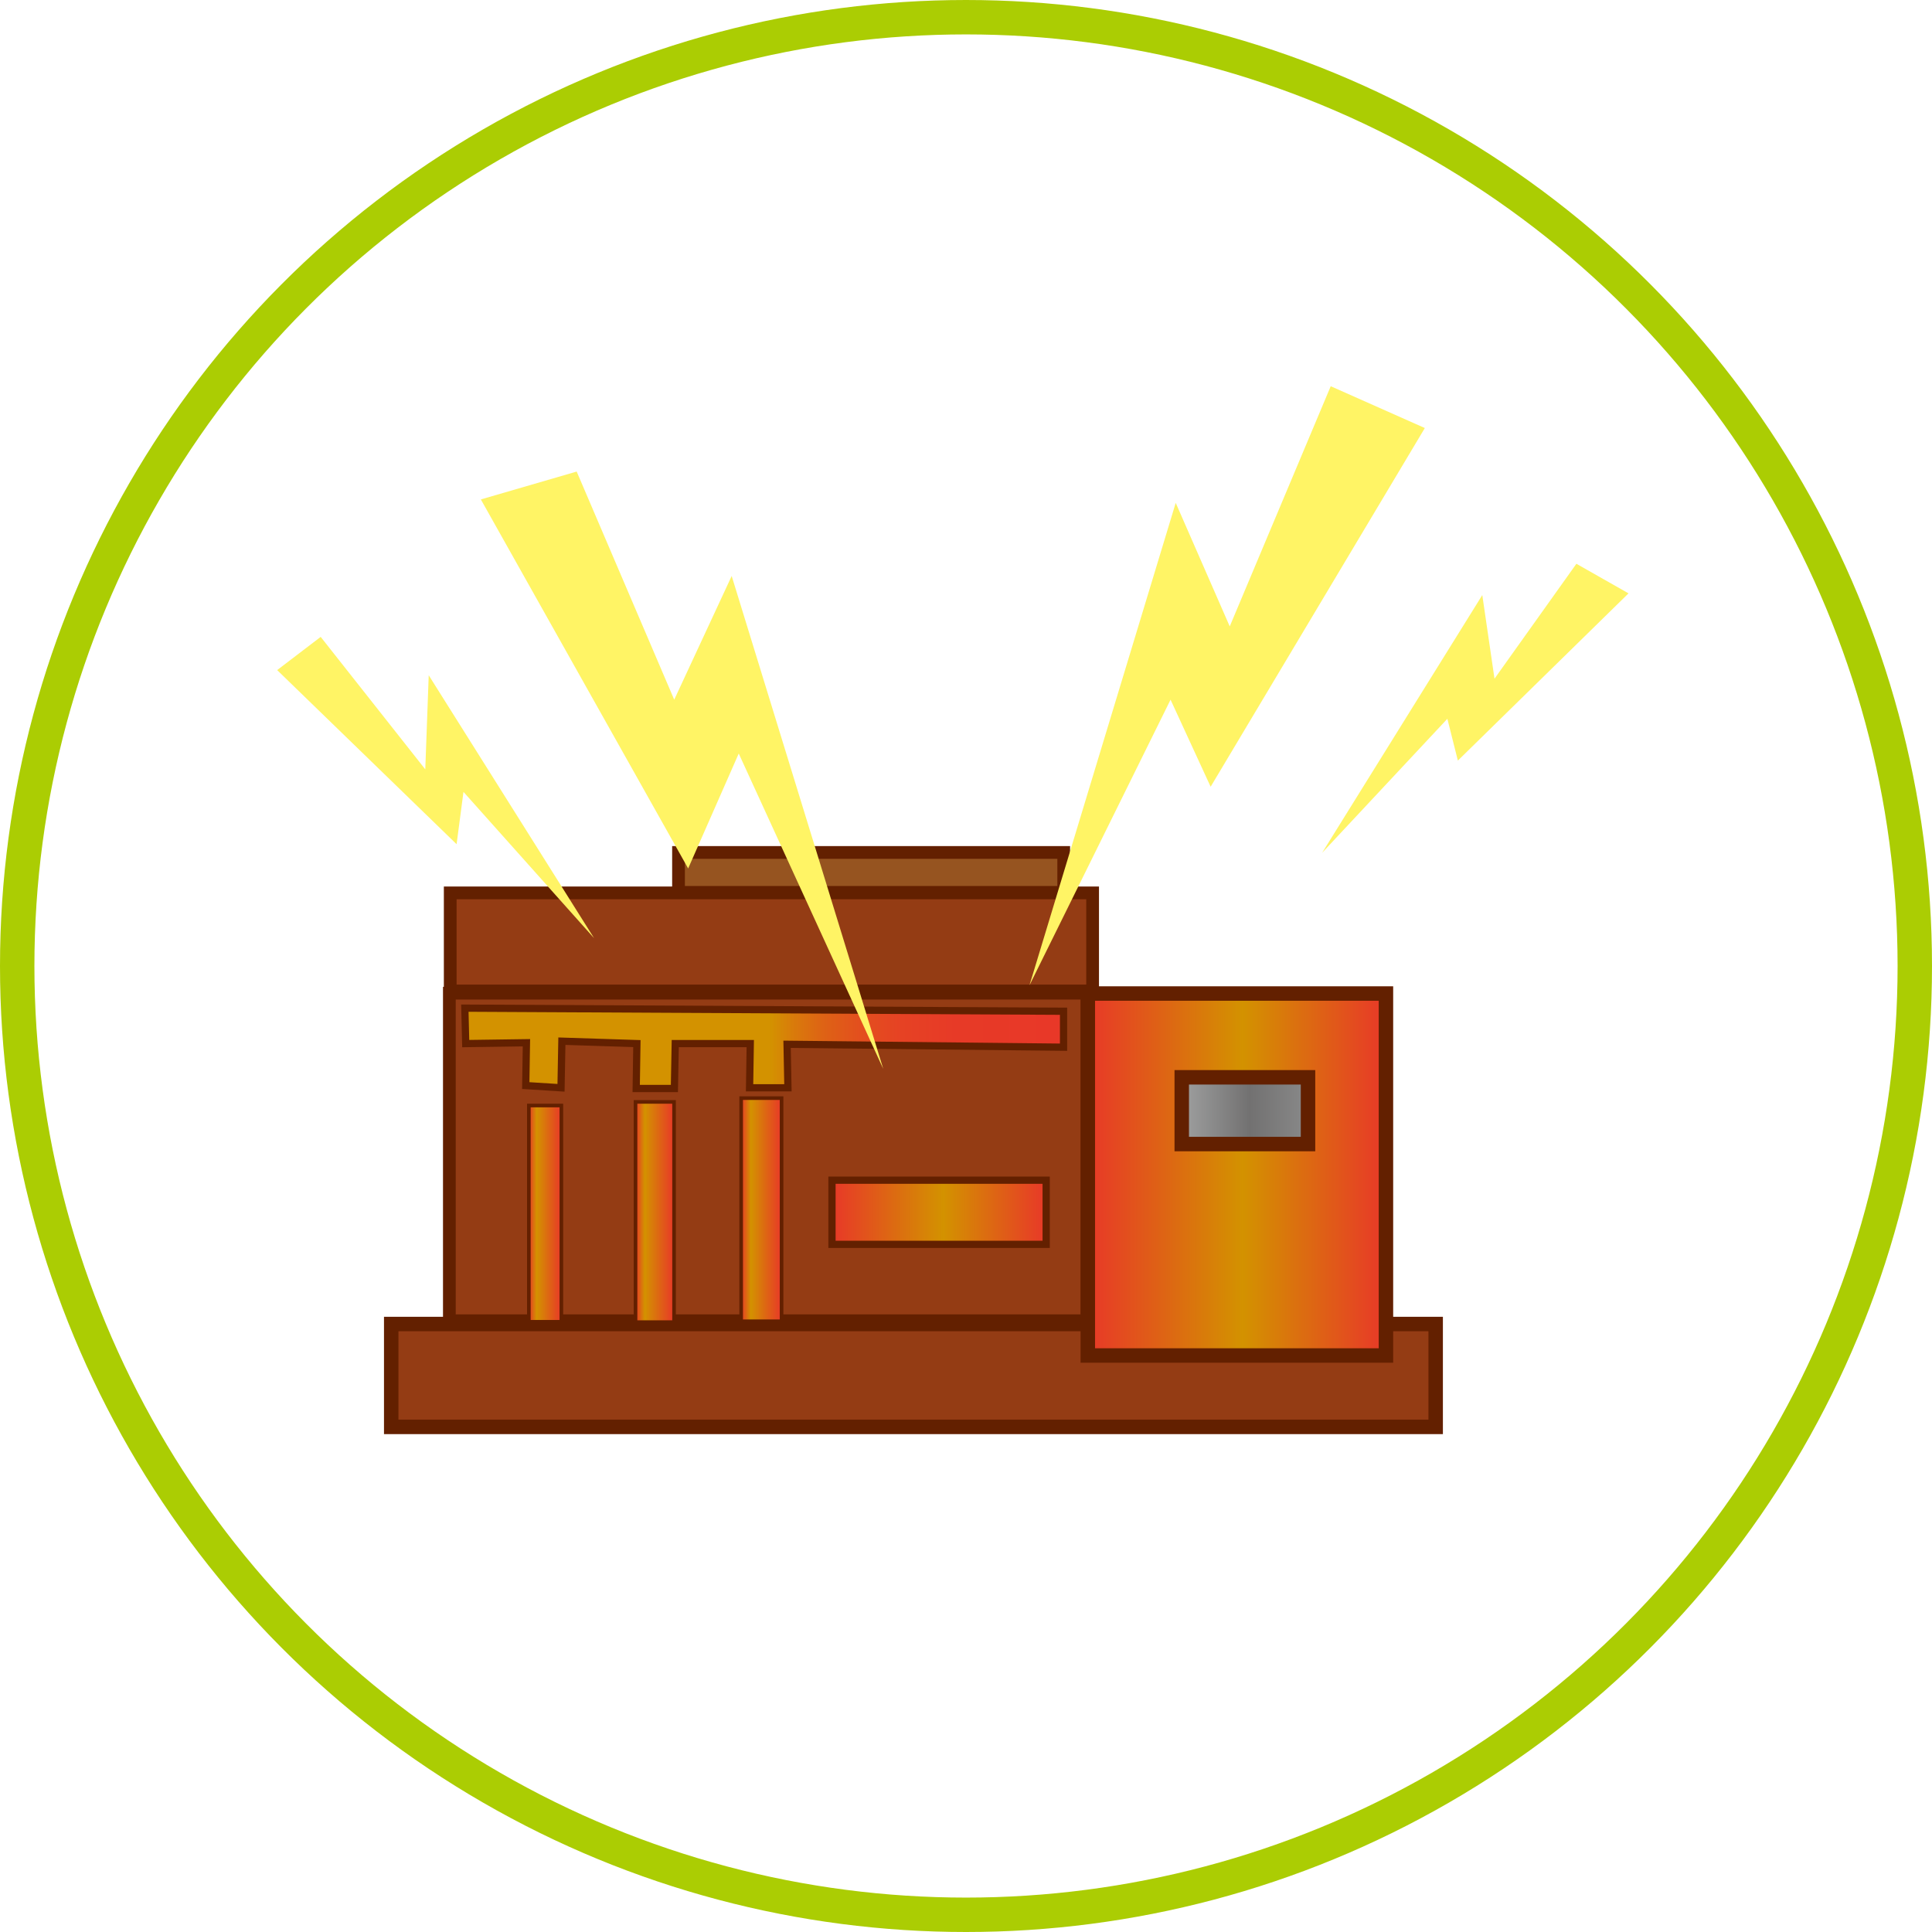 <svg xmlns="http://www.w3.org/2000/svg" xmlns:xlink="http://www.w3.org/1999/xlink" viewBox="0 0 112.3 112.3"><defs><style>.cls-1,.cls-2,.cls-9{fill:#943c14;}.cls-1,.cls-10,.cls-11,.cls-2,.cls-3,.cls-4,.cls-5,.cls-6,.cls-7,.cls-8,.cls-9{stroke:#632000;}.cls-1,.cls-10,.cls-11,.cls-13,.cls-2,.cls-3,.cls-4,.cls-5,.cls-6,.cls-7,.cls-8,.cls-9{stroke-miterlimit:10;}.cls-1,.cls-11,.cls-6{stroke-width:0.84px;}.cls-2{stroke-width:0.74px;}.cls-3,.cls-4,.cls-5{stroke-width:0.21px;}.cls-3{fill:url(#名称未設定グラデーション_28);}.cls-4{fill:url(#名称未設定グラデーション_28-2);}.cls-5{fill:url(#名称未設定グラデーション_28-3);}.cls-6{fill:url(#名称未設定グラデーション_27);}.cls-7{fill:#965420;}.cls-7,.cls-9{stroke-width:0.74px;}.cls-10,.cls-8{stroke-width:0.42px;}.cls-8{fill:url(#名称未設定グラデーション_27-2);}.cls-10{fill:url(#名称未設定グラデーション_41);}.cls-11{fill:url(#名称未設定グラデーション_48);}.cls-12{fill:#fff465;}.cls-13{fill:none;stroke:#abcd03;stroke-linecap:round;stroke-width:2px;}</style><linearGradient id="名称未設定グラデーション_28" x1="43.08" y1="70.32" x2="45.43" y2="70.32" gradientUnits="userSpaceOnUse"><stop offset="0" stop-color="#e83828"/><stop offset="0.24" stop-color="#d39200"/><stop offset="1" stop-color="#e83828"/></linearGradient><linearGradient id="名称未設定グラデーション_28-2" x1="36.94" y1="70.45" x2="39.17" y2="70.45" xlink:href="#名称未設定グラデーション_28"/><linearGradient id="名称未設定グラデーション_28-3" x1="30.74" y1="70.55" x2="32.63" y2="70.55" xlink:href="#名称未設定グラデーション_28"/><linearGradient id="名称未設定グラデーション_27" x1="63.23" y1="68.27" x2="80.56" y2="68.27" gradientUnits="userSpaceOnUse"><stop offset="0" stop-color="#e83828"/><stop offset="0.52" stop-color="#d39200"/><stop offset="1" stop-color="#e83828"/></linearGradient><linearGradient id="名称未設定グラデーション_27-2" x1="48.36" y1="70.47" x2="60.81" y2="70.47" xlink:href="#名称未設定グラデーション_27"/><linearGradient id="名称未設定グラデーション_41" x1="27.02" y1="60.94" x2="61.82" y2="60.94" gradientUnits="userSpaceOnUse"><stop offset="0.51" stop-color="#d39200"/><stop offset="0.55" stop-color="#d97a0b"/><stop offset="0.6" stop-color="#de6215"/><stop offset="0.66" stop-color="#e34f1e"/><stop offset="0.73" stop-color="#e64224"/><stop offset="0.82" stop-color="#e73a27"/><stop offset="1" stop-color="#e83828"/></linearGradient><linearGradient id="名称未設定グラデーション_48" x1="68.69" y1="64.56" x2="76.02" y2="64.56" gradientUnits="userSpaceOnUse"><stop offset="0" stop-color="#9fa0a0"/><stop offset="0.54" stop-color="#727171"/><stop offset="1" stop-color="#898989"/></linearGradient></defs><g id="レイヤー_2" data-name="レイヤー 2"><g id="デザイン2"><rect class="cls-1" x="22.74" y="76.96" width="60.71" height="5.98"/><rect class="cls-2" x="26.12" y="57.73" width="37.07" height="19.04"/><rect class="cls-3" x="43.08" y="63.83" width="2.35" height="12.97"/><rect class="cls-4" x="36.94" y="64.05" width="2.24" height="12.8"/><rect class="cls-5" x="30.74" y="64.26" width="1.89" height="12.57"/><rect class="cls-6" x="63.23" y="57.75" width="17.33" height="21.04"/><rect class="cls-7" x="39.44" y="49.55" width="22.39" height="2.32"/><rect class="cls-8" x="48.36" y="68.6" width="12.45" height="3.73"/><rect class="cls-9" x="26.17" y="51.9" width="37.34" height="5.7"/><polygon class="cls-10" points="27.02 58.6 61.82 58.78 61.82 60.87 45.75 60.7 45.8 63.23 43.57 63.23 43.61 60.66 39.25 60.66 39.2 63.27 36.98 63.27 37.02 60.66 32.66 60.52 32.61 63.23 30.56 63.1 30.6 60.61 27.07 60.66 27.02 58.6"/><rect class="cls-11" x="68.69" y="62.62" width="7.34" height="3.88"/><polygon class="cls-12" points="18.64 37.02 24.72 44.72 24.92 39.25 34.53 54.53 26.94 46.03 26.54 49.07 16.11 38.95 18.64 37.02"/><polygon class="cls-12" points="33.52 27.41 39.19 40.67 42.53 33.48 51.34 62.13 42.94 43.8 40 50.48 27.95 29.03 33.52 27.41"/><polygon class="cls-12" points="77.35 22.45 71.48 36.41 68.34 29.23 59.84 57.27 68.04 40.67 70.37 45.73 82.82 24.88 77.35 22.45"/><polygon class="cls-12" points="91.63 32.77 86.87 39.45 86.16 34.59 76.85 49.57 84.13 41.78 84.74 44.21 94.66 34.49 91.63 32.77"/><circle class="cls-13" cx="56.15" cy="56.15" r="55.15"/></g></g></svg>